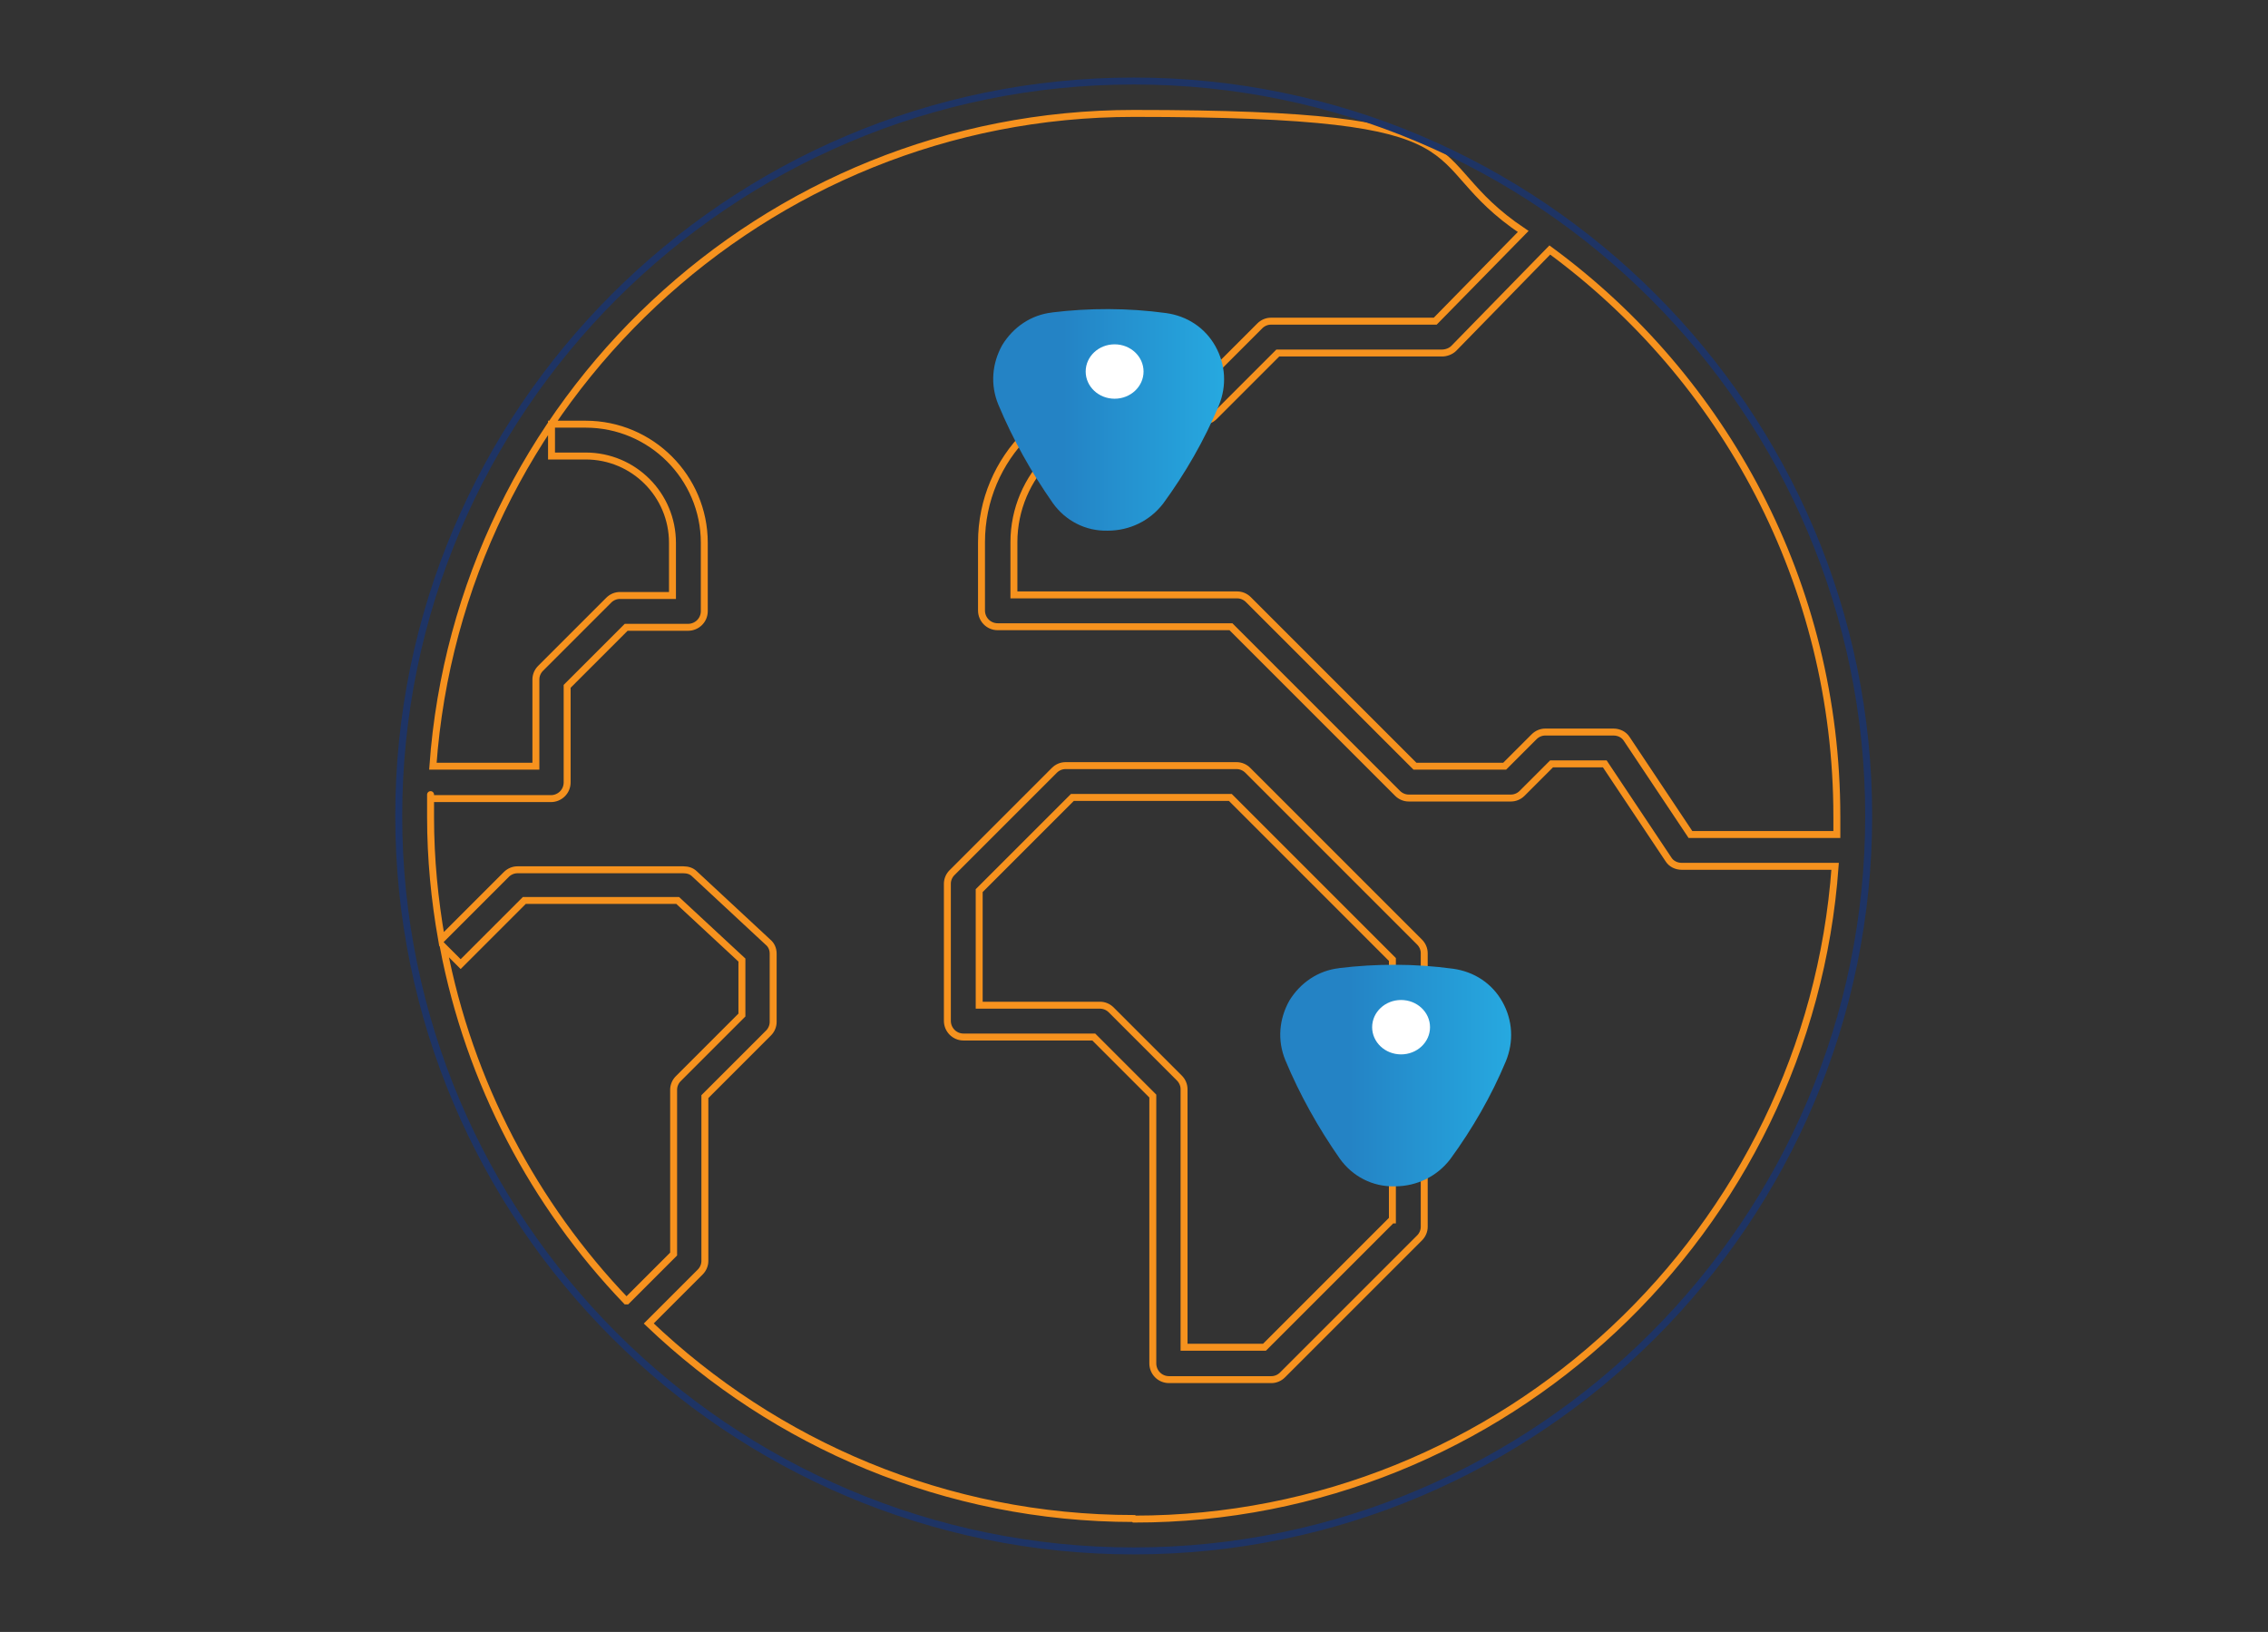 <?xml version="1.0" encoding="UTF-8"?>
<svg id="Layer_2" data-name="Layer 2" xmlns="http://www.w3.org/2000/svg" xmlns:xlink="http://www.w3.org/1999/xlink" version="1.1" viewBox="0 0 391.9 282">
  <rect x="0" y="0" width="391.9" height="282" fill="#333333" stroke="none"/>
  <defs>
    <style>
      .cls-1 {
        fill: url(#linear-gradient);
      }

      .cls-1, .cls-2, .cls-3 {
        stroke-width: 0px;
      }

      .cls-4 {
        stroke: #1e3465;
      }

      .cls-4, .cls-5 {
        fill: none;
        stroke-miterlimit: 10;
        stroke-width: 1.2px;
      }

      .cls-5 {
        stroke: #f6921e;
      }

      .cls-2 {
        fill: url(#linear-gradient-2);
      }

      .cls-3 {
        fill: #fff;
      }
    </style>
    <linearGradient id="linear-gradient" x1="221.2" y1="185.9" x2="261.2" y2="185.9" gradientUnits="userSpaceOnUse">
      <stop offset=".3" stop-color="#2483c5"/>
      <stop offset="1" stop-color="#26a9e0"/>
    </linearGradient>
    <linearGradient id="linear-gradient-2" x1="171.7" y1="72.5" x2="211.7" y2="72.5" xlink:href="#linear-gradient"/>
  </defs>
  <g>
    <path class="cls-5" d="M215.6,133.1c-.5-.5-1.2-.8-1.9-.8h-29.6c-.7,0-1.4.3-1.9.8l-17.7,17.7c-.5.5-.8,1.2-.8,1.9v23.7c0,1.5,1.2,2.8,2.8,2.8h22.5l10.2,10.2v46.2c0,1.5,1.2,2.8,2.8,2.8h17.7c.7,0,1.4-.3,1.9-.8l23.7-23.7c.5-.5.8-1.2.8-1.9v-47.3c0-.7-.3-1.4-.8-1.9l-29.6-29.6ZM240.5,210.8l-22,22h-13.9v-44.6c0-.7-.3-1.4-.8-1.9l-11.8-11.8c-.5-.5-1.2-.8-1.9-.8h-20.9v-19.8l16.1-16.1h27.3l28,28v45Z"/>
    <path class="cls-5" d="M317.4,141c0,1.1,0,2.1,0,3.2h-25.3l-11-16.5c-.5-.8-1.4-1.2-2.3-1.2h-11.8c-.7,0-1.4.3-1.9.8l-5.1,5.1h-15.5l-28.8-28.8c-.5-.5-1.2-.8-1.9-.8h-38.6v-9.1c0-11.5,9.4-20.9,20.9-20.9h11.8c.7,0,1.4-.3,1.9-.8l11-11h28.4c.7,0,1.5-.3,2-.8l16.6-17c30.1,22.1,49.6,57.7,49.6,97.9ZM108.2,224.8c-15.9-16.6-27.1-37.7-31.6-61.2l3,3,11-11h26.5l11.1,10.3v9.5l-11,11c-.5.5-.8,1.2-.8,1.9v28.4l-8.1,8.1ZM195.9,262.4c-32.5,0-62-12.9-83.8-33.7l8.9-8.9c.5-.5.8-1.2.8-1.9v-28.4l11-11c.5-.5.8-1.2.8-1.9v-11.8c0-.8-.3-1.5-.9-2l-12.7-11.8c-.5-.5-1.2-.7-1.9-.7h-28.7c-.7,0-1.4.3-1.9.8l-11.2,11.2c-1.2-6.8-1.9-13.9-1.9-21.1s0-2.1,0-3.2h20.8c1.5,0,2.8-1.2,2.8-2.8v-16.6l10.2-10.2h10.7c1.5,0,2.8-1.2,2.8-2.8v-11.8c0-11.3-9.2-20.5-20.5-20.5h-5.9v5.5h5.9c8.3,0,15,6.7,15,15v9.1h-9.1c-.7,0-1.4.3-1.9.8l-11.8,11.8c-.5.5-.8,1.2-.8,1.9v15h-17.8c4.5-62.9,57.1-112.8,121.1-112.8s48,7.5,67.3,20.4l-15.2,15.5h-28.4c-.7,0-1.4.3-1.9.8l-11,11h-10.7c-14.6,0-26.4,11.8-26.4,26.4v11.8c0,1.5,1.2,2.8,2.8,2.8h40.3l28.8,28.8c.5.5,1.2.8,1.9.8h17.7c.7,0,1.4-.3,1.9-.8l5.1-5.1h9.2l11,16.5c.5.8,1.4,1.2,2.3,1.2h26.5c-4.5,62.9-57.1,112.8-121.1,112.8Z"/>
  </g>
  <path class="cls-1" d="M231.4,167.3c-3.6.4-6.7,2.5-8.6,5.6-1.8,3.2-2.1,6.9-.7,10.3,2.5,6,5.7,11.7,9.4,17,2.2,3.1,5.7,4.9,9.5,4.8,3.8,0,7.3-1.7,9.6-4.7,3.8-5.2,7.1-10.9,9.6-16.9,1.4-3.4,1.2-7.1-.6-10.3-1.8-3.2-4.9-5.2-8.5-5.7-6.6-.9-13.3-.9-19.8-.1"/>
  <ellipse class="cls-3" cx="242.1" cy="177.5" rx="5" ry="4.7"/>
  <path class="cls-2" d="M181.8,54c-3.6.4-6.7,2.5-8.6,5.6-1.8,3.2-2.1,6.9-.7,10.3,2.5,6,5.7,11.7,9.4,17,2.2,3.1,5.7,4.9,9.5,4.8,3.8,0,7.3-1.7,9.6-4.7,3.8-5.2,7.1-10.9,9.6-16.9,1.4-3.4,1.2-7.1-.6-10.3-1.8-3.2-4.9-5.2-8.5-5.7-6.6-.9-13.3-.9-19.8-.1"/>
  <ellipse class="cls-3" cx="192.6" cy="64.2" rx="5" ry="4.7"/>
  <path class="cls-4" d="M195.9,14c-70,0-127,57-127,127s57,127,127,127,127-57,127-127S265.9,14,195.9,14Z"/>
</svg>